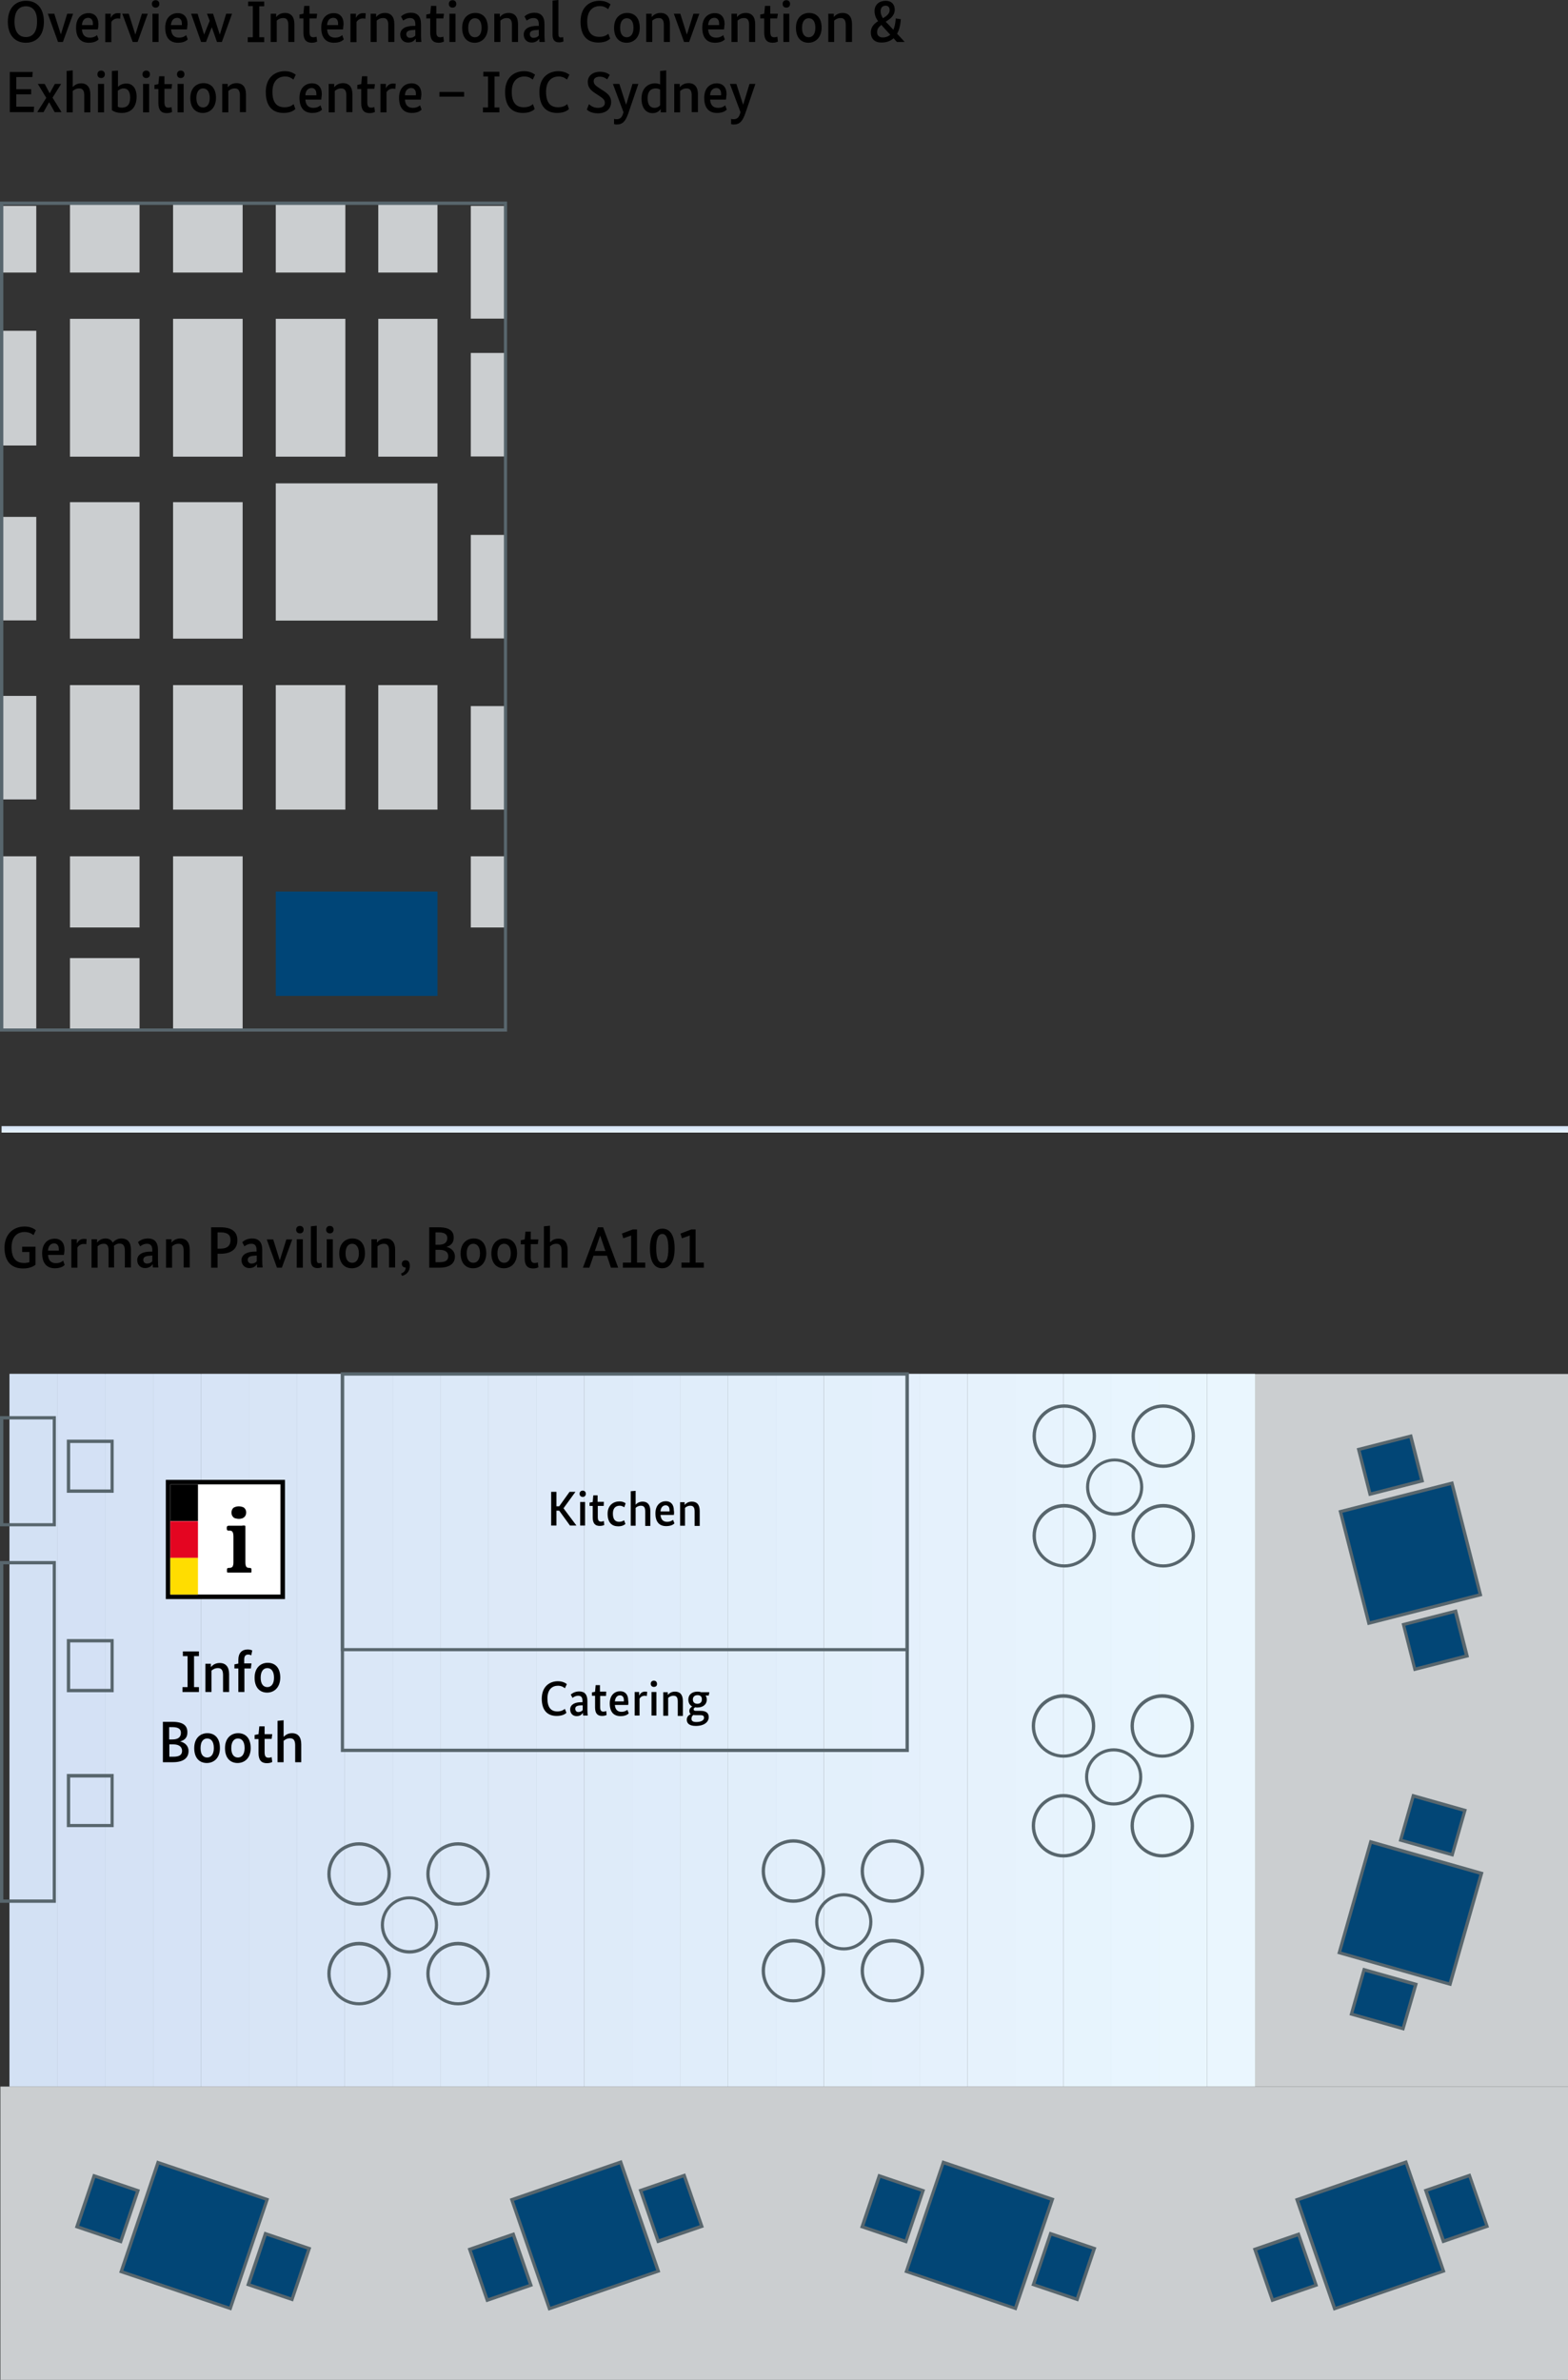 <?xml version="1.0" encoding="utf-8"?>
<!-- Generator: Adobe Illustrator 29.7.1, SVG Export Plug-In . SVG Version: 9.03 Build 0)  -->
<svg version="1.0" id="Ebene_1" xmlns="http://www.w3.org/2000/svg" xmlns:xlink="http://www.w3.org/1999/xlink" x="0px" y="0px"
	 viewBox="0 0 800 1213.7" style="enable-background:new 0 0 800 1213.7;" xml:space="preserve">
<rect x="0" y="0" width="800" height="1213.7" fill="#333333" stroke="none"/>
<style type="text/css">
	.st0{clip-path:url(#SVGID_00000180343350379309842480000009913149739058995851_);fill:#D3E1F4;}
	.st1{clip-path:url(#SVGID_00000180343350379309842480000009913149739058995851_);fill:#D4E1F5;}
	.st2{clip-path:url(#SVGID_00000180343350379309842480000009913149739058995851_);fill:#D5E2F5;}
	.st3{clip-path:url(#SVGID_00000180343350379309842480000009913149739058995851_);fill:#D6E3F6;}
	.st4{clip-path:url(#SVGID_00000180343350379309842480000009913149739058995851_);fill:#D7E4F6;}
	.st5{clip-path:url(#SVGID_00000180343350379309842480000009913149739058995851_);fill:#D8E5F6;}
	.st6{clip-path:url(#SVGID_00000180343350379309842480000009913149739058995851_);fill:#D9E6F7;}
	.st7{clip-path:url(#SVGID_00000180343350379309842480000009913149739058995851_);fill:#DAE7F7;}
	.st8{clip-path:url(#SVGID_00000180343350379309842480000009913149739058995851_);fill:#DBE8F8;}
	.st9{clip-path:url(#SVGID_00000180343350379309842480000009913149739058995851_);fill:#DCE9F8;}
	.st10{clip-path:url(#SVGID_00000180343350379309842480000009913149739058995851_);fill:#DDE9F8;}
	.st11{clip-path:url(#SVGID_00000180343350379309842480000009913149739058995851_);fill:#DEEAF9;}
	.st12{clip-path:url(#SVGID_00000180343350379309842480000009913149739058995851_);fill:#DEEBF9;}
	.st13{clip-path:url(#SVGID_00000180343350379309842480000009913149739058995851_);fill:#DFECFA;}
	.st14{clip-path:url(#SVGID_00000180343350379309842480000009913149739058995851_);fill:#E0EDFA;}
	.st15{clip-path:url(#SVGID_00000180343350379309842480000009913149739058995851_);fill:#E1EEFA;}
	.st16{clip-path:url(#SVGID_00000180343350379309842480000009913149739058995851_);fill:#E2EFFB;}
	.st17{clip-path:url(#SVGID_00000180343350379309842480000009913149739058995851_);fill:#E3F0FB;}
	.st18{clip-path:url(#SVGID_00000180343350379309842480000009913149739058995851_);fill:#E4F0FC;}
	.st19{clip-path:url(#SVGID_00000180343350379309842480000009913149739058995851_);fill:#E5F1FC;}
	.st20{clip-path:url(#SVGID_00000180343350379309842480000009913149739058995851_);fill:#E6F2FC;}
	.st21{clip-path:url(#SVGID_00000180343350379309842480000009913149739058995851_);fill:#E7F3FD;}
	.st22{clip-path:url(#SVGID_00000180343350379309842480000009913149739058995851_);fill:#E7F4FD;}
	.st23{clip-path:url(#SVGID_00000180343350379309842480000009913149739058995851_);fill:#E8F5FE;}
	.st24{clip-path:url(#SVGID_00000180343350379309842480000009913149739058995851_);fill:#E9F6FE;}
	.st25{clip-path:url(#SVGID_00000180343350379309842480000009913149739058995851_);fill:#EAF6FE;}
	.st26{clip-path:url(#SVGID_00000080905152206979968630000008091960727980318345_);fill:#D3E1F4;}
	.st27{clip-path:url(#SVGID_00000080905152206979968630000008091960727980318345_);fill:#D4E1F5;}
	.st28{clip-path:url(#SVGID_00000080905152206979968630000008091960727980318345_);fill:#D5E2F5;}
	.st29{clip-path:url(#SVGID_00000080905152206979968630000008091960727980318345_);fill:#D6E3F6;}
	.st30{clip-path:url(#SVGID_00000080905152206979968630000008091960727980318345_);fill:#D7E4F6;}
	.st31{clip-path:url(#SVGID_00000080905152206979968630000008091960727980318345_);fill:#D8E5F6;}
	.st32{clip-path:url(#SVGID_00000080905152206979968630000008091960727980318345_);fill:#D9E6F7;}
	.st33{clip-path:url(#SVGID_00000080905152206979968630000008091960727980318345_);fill:#DAE7F7;}
	.st34{clip-path:url(#SVGID_00000080905152206979968630000008091960727980318345_);fill:#DBE8F8;}
	.st35{clip-path:url(#SVGID_00000080905152206979968630000008091960727980318345_);fill:#DCE9F8;}
	.st36{clip-path:url(#SVGID_00000080905152206979968630000008091960727980318345_);fill:#DDE9F8;}
	.st37{clip-path:url(#SVGID_00000080905152206979968630000008091960727980318345_);fill:#DEEAF9;}
	.st38{clip-path:url(#SVGID_00000080905152206979968630000008091960727980318345_);fill:#DEEBF9;}
	.st39{clip-path:url(#SVGID_00000080905152206979968630000008091960727980318345_);fill:#DFECFA;}
	.st40{clip-path:url(#SVGID_00000080905152206979968630000008091960727980318345_);fill:#E0EDFA;}
	.st41{clip-path:url(#SVGID_00000080905152206979968630000008091960727980318345_);fill:#E1EEFA;}
	.st42{clip-path:url(#SVGID_00000080905152206979968630000008091960727980318345_);fill:#E2EFFB;}
	.st43{clip-path:url(#SVGID_00000080905152206979968630000008091960727980318345_);fill:#E3F0FB;}
	.st44{clip-path:url(#SVGID_00000080905152206979968630000008091960727980318345_);fill:#E4F0FC;}
	.st45{clip-path:url(#SVGID_00000080905152206979968630000008091960727980318345_);fill:#E5F1FC;}
	.st46{clip-path:url(#SVGID_00000080905152206979968630000008091960727980318345_);fill:#E6F2FC;}
	.st47{clip-path:url(#SVGID_00000080905152206979968630000008091960727980318345_);fill:#E7F3FD;}
	.st48{clip-path:url(#SVGID_00000080905152206979968630000008091960727980318345_);fill:#E7F4FD;}
	.st49{clip-path:url(#SVGID_00000080905152206979968630000008091960727980318345_);fill:#E8F5FE;}
	.st50{clip-path:url(#SVGID_00000080905152206979968630000008091960727980318345_);fill:#E9F6FE;}
	.st51{clip-path:url(#SVGID_00000080905152206979968630000008091960727980318345_);fill:#EAF6FE;}
	.st52{fill:#CBCED0;}
	.st53{fill:url(#SVGID_00000021813165948549906320000014906888057957842579_);}
	.st54{fill:#004577;}
	.st55{fill:#58666D;}
	.st56{fill:#024676;}
	.st57{fill:#FFFFFF;}
	.st58{fill:#E40521;}
	.st59{fill:#FFDD00;}
</style>
<g>
	<g>
		<g>
			<g>
				<defs>
					<rect id="SVGID_1_" x="4.9" y="700.7" width="635.4" height="363.4"/>
				</defs>
				<clipPath id="SVGID_00000106853807557974773120000000880256792621974197_">
					<use xlink:href="#SVGID_1_"  style="overflow:visible;"/>
				</clipPath>
				<path style="clip-path:url(#SVGID_00000106853807557974773120000000880256792621974197_);fill:#D3E1F4;" d="M4.9,700.7v363.4
					V700.7z"/>
				
					<rect x="4.9" y="700.7" style="clip-path:url(#SVGID_00000106853807557974773120000000880256792621974197_);fill:#D3E1F4;" width="24.4" height="363.4"/>
				
					<rect x="29.3" y="700.7" style="clip-path:url(#SVGID_00000106853807557974773120000000880256792621974197_);fill:#D4E1F5;" width="24.4" height="363.4"/>
				
					<rect x="53.8" y="700.7" style="clip-path:url(#SVGID_00000106853807557974773120000000880256792621974197_);fill:#D5E2F5;" width="24.4" height="363.4"/>
				
					<rect x="78.2" y="700.7" style="clip-path:url(#SVGID_00000106853807557974773120000000880256792621974197_);fill:#D6E3F6;" width="24.4" height="363.4"/>
				
					<rect x="102.7" y="700.7" style="clip-path:url(#SVGID_00000106853807557974773120000000880256792621974197_);fill:#D7E4F6;" width="24.4" height="363.4"/>
				
					<rect x="127.1" y="700.7" style="clip-path:url(#SVGID_00000106853807557974773120000000880256792621974197_);fill:#D8E5F6;" width="24.4" height="363.4"/>
				
					<rect x="151.5" y="700.7" style="clip-path:url(#SVGID_00000106853807557974773120000000880256792621974197_);fill:#D9E6F7;" width="24.4" height="363.4"/>
				
					<rect x="176" y="700.7" style="clip-path:url(#SVGID_00000106853807557974773120000000880256792621974197_);fill:#DAE7F7;" width="24.4" height="363.4"/>
				
					<rect x="200.4" y="700.7" style="clip-path:url(#SVGID_00000106853807557974773120000000880256792621974197_);fill:#DBE8F8;" width="24.4" height="363.4"/>
				
					<rect x="224.8" y="700.7" style="clip-path:url(#SVGID_00000106853807557974773120000000880256792621974197_);fill:#DCE9F8;" width="24.4" height="363.4"/>
				
					<rect x="249.3" y="700.7" style="clip-path:url(#SVGID_00000106853807557974773120000000880256792621974197_);fill:#DDE9F8;" width="24.4" height="363.4"/>
				
					<rect x="273.7" y="700.7" style="clip-path:url(#SVGID_00000106853807557974773120000000880256792621974197_);fill:#DEEAF9;" width="24.4" height="363.4"/>
				
					<rect x="298.2" y="700.7" style="clip-path:url(#SVGID_00000106853807557974773120000000880256792621974197_);fill:#DEEBF9;" width="24.4" height="363.4"/>
				
					<rect x="322.6" y="700.7" style="clip-path:url(#SVGID_00000106853807557974773120000000880256792621974197_);fill:#DFECFA;" width="24.4" height="363.4"/>
				
					<rect x="347" y="700.7" style="clip-path:url(#SVGID_00000106853807557974773120000000880256792621974197_);fill:#E0EDFA;" width="24.4" height="363.4"/>
				
					<rect x="371.5" y="700.7" style="clip-path:url(#SVGID_00000106853807557974773120000000880256792621974197_);fill:#E1EEFA;" width="24.4" height="363.4"/>
				
					<rect x="395.9" y="700.7" style="clip-path:url(#SVGID_00000106853807557974773120000000880256792621974197_);fill:#E2EFFB;" width="24.4" height="363.4"/>
				
					<rect x="420.4" y="700.7" style="clip-path:url(#SVGID_00000106853807557974773120000000880256792621974197_);fill:#E3F0FB;" width="24.4" height="363.4"/>
				
					<rect x="444.8" y="700.7" style="clip-path:url(#SVGID_00000106853807557974773120000000880256792621974197_);fill:#E4F0FC;" width="24.4" height="363.4"/>
				
					<rect x="469.2" y="700.7" style="clip-path:url(#SVGID_00000106853807557974773120000000880256792621974197_);fill:#E5F1FC;" width="24.4" height="363.4"/>
				
					<rect x="493.7" y="700.7" style="clip-path:url(#SVGID_00000106853807557974773120000000880256792621974197_);fill:#E6F2FC;" width="24.4" height="363.4"/>
				
					<rect x="518.1" y="700.7" style="clip-path:url(#SVGID_00000106853807557974773120000000880256792621974197_);fill:#E7F3FD;" width="24.4" height="363.4"/>
				
					<rect x="542.6" y="700.7" style="clip-path:url(#SVGID_00000106853807557974773120000000880256792621974197_);fill:#E7F4FD;" width="24.4" height="363.4"/>
				
					<rect x="567" y="700.7" style="clip-path:url(#SVGID_00000106853807557974773120000000880256792621974197_);fill:#E8F5FE;" width="24.4" height="363.4"/>
				
					<rect x="591.4" y="700.7" style="clip-path:url(#SVGID_00000106853807557974773120000000880256792621974197_);fill:#E9F6FE;" width="24.4" height="363.4"/>
				
					<rect x="615.9" y="700.7" style="clip-path:url(#SVGID_00000106853807557974773120000000880256792621974197_);fill:#EAF6FE;" width="24.4" height="363.4"/>
				<path style="clip-path:url(#SVGID_00000106853807557974773120000000880256792621974197_);fill:#EAF6FE;" d="M640.3,1064.1V700.7
					V1064.1z"/>
			</g>
		</g>
		<g>
			<g>
				<defs>
					<rect id="SVGID_00000132084065857298291020000015807213892672661912_" x="4.9" y="700.7" width="635.4" height="363.4"/>
				</defs>
				<clipPath id="SVGID_00000010271729275920247980000014877501038047611026_">
					<use xlink:href="#SVGID_00000132084065857298291020000015807213892672661912_"  style="overflow:visible;"/>
				</clipPath>
				<path style="clip-path:url(#SVGID_00000010271729275920247980000014877501038047611026_);fill:#D3E1F4;" d="M4.9,700.7v363.4
					V700.7z"/>
				
					<rect x="4.9" y="700.7" style="clip-path:url(#SVGID_00000010271729275920247980000014877501038047611026_);fill:#D3E1F4;" width="24.4" height="363.4"/>
				
					<rect x="29.3" y="700.7" style="clip-path:url(#SVGID_00000010271729275920247980000014877501038047611026_);fill:#D4E1F5;" width="24.4" height="363.4"/>
				
					<rect x="53.8" y="700.7" style="clip-path:url(#SVGID_00000010271729275920247980000014877501038047611026_);fill:#D5E2F5;" width="24.4" height="363.4"/>
				
					<rect x="78.2" y="700.7" style="clip-path:url(#SVGID_00000010271729275920247980000014877501038047611026_);fill:#D6E3F6;" width="24.4" height="363.4"/>
				
					<rect x="102.7" y="700.7" style="clip-path:url(#SVGID_00000010271729275920247980000014877501038047611026_);fill:#D7E4F6;" width="24.4" height="363.4"/>
				
					<rect x="127.1" y="700.7" style="clip-path:url(#SVGID_00000010271729275920247980000014877501038047611026_);fill:#D8E5F6;" width="24.4" height="363.4"/>
				
					<rect x="151.5" y="700.7" style="clip-path:url(#SVGID_00000010271729275920247980000014877501038047611026_);fill:#D9E6F7;" width="24.4" height="363.4"/>
				
					<rect x="176" y="700.7" style="clip-path:url(#SVGID_00000010271729275920247980000014877501038047611026_);fill:#DAE7F7;" width="24.4" height="363.4"/>
				
					<rect x="200.4" y="700.7" style="clip-path:url(#SVGID_00000010271729275920247980000014877501038047611026_);fill:#DBE8F8;" width="24.4" height="363.4"/>
				
					<rect x="224.8" y="700.7" style="clip-path:url(#SVGID_00000010271729275920247980000014877501038047611026_);fill:#DCE9F8;" width="24.4" height="363.4"/>
				
					<rect x="249.3" y="700.7" style="clip-path:url(#SVGID_00000010271729275920247980000014877501038047611026_);fill:#DDE9F8;" width="24.4" height="363.4"/>
				
					<rect x="273.7" y="700.7" style="clip-path:url(#SVGID_00000010271729275920247980000014877501038047611026_);fill:#DEEAF9;" width="24.4" height="363.4"/>
				
					<rect x="298.2" y="700.7" style="clip-path:url(#SVGID_00000010271729275920247980000014877501038047611026_);fill:#DEEBF9;" width="24.4" height="363.4"/>
				
					<rect x="322.6" y="700.7" style="clip-path:url(#SVGID_00000010271729275920247980000014877501038047611026_);fill:#DFECFA;" width="24.4" height="363.4"/>
				
					<rect x="347" y="700.7" style="clip-path:url(#SVGID_00000010271729275920247980000014877501038047611026_);fill:#E0EDFA;" width="24.4" height="363.4"/>
				
					<rect x="371.5" y="700.7" style="clip-path:url(#SVGID_00000010271729275920247980000014877501038047611026_);fill:#E1EEFA;" width="24.4" height="363.4"/>
				
					<rect x="395.9" y="700.7" style="clip-path:url(#SVGID_00000010271729275920247980000014877501038047611026_);fill:#E2EFFB;" width="24.4" height="363.4"/>
				
					<rect x="420.4" y="700.7" style="clip-path:url(#SVGID_00000010271729275920247980000014877501038047611026_);fill:#E3F0FB;" width="24.4" height="363.4"/>
				
					<rect x="444.8" y="700.7" style="clip-path:url(#SVGID_00000010271729275920247980000014877501038047611026_);fill:#E4F0FC;" width="24.4" height="363.4"/>
				
					<rect x="469.2" y="700.7" style="clip-path:url(#SVGID_00000010271729275920247980000014877501038047611026_);fill:#E5F1FC;" width="24.4" height="363.4"/>
				
					<rect x="493.7" y="700.7" style="clip-path:url(#SVGID_00000010271729275920247980000014877501038047611026_);fill:#E6F2FC;" width="24.4" height="363.4"/>
				
					<rect x="518.1" y="700.7" style="clip-path:url(#SVGID_00000010271729275920247980000014877501038047611026_);fill:#E7F3FD;" width="24.4" height="363.4"/>
				
					<rect x="542.6" y="700.7" style="clip-path:url(#SVGID_00000010271729275920247980000014877501038047611026_);fill:#E7F4FD;" width="24.4" height="363.4"/>
				
					<rect x="567" y="700.7" style="clip-path:url(#SVGID_00000010271729275920247980000014877501038047611026_);fill:#E8F5FE;" width="24.4" height="363.4"/>
				
					<rect x="591.4" y="700.7" style="clip-path:url(#SVGID_00000010271729275920247980000014877501038047611026_);fill:#E9F6FE;" width="24.4" height="363.4"/>
				
					<rect x="615.9" y="700.7" style="clip-path:url(#SVGID_00000010271729275920247980000014877501038047611026_);fill:#EAF6FE;" width="24.4" height="363.4"/>
				<path style="clip-path:url(#SVGID_00000010271729275920247980000014877501038047611026_);fill:#EAF6FE;" d="M640.3,1064.1V700.7
					V1064.1z"/>
			</g>
		</g>
	</g>
</g>
<g>
	<rect x="0.2" y="1064.1" class="st52" width="799.8" height="149.6"/>
</g>
<g>
	<rect x="640.3" y="700.7" class="st52" width="159.7" height="363.4"/>
</g>
<g>
	
		<linearGradient id="SVGID_00000159461332274701254380000002550346794759741850_" gradientUnits="userSpaceOnUse" x1="227.036" y1="910.02" x2="230.357" y2="910.02" gradientTransform="matrix(2.220446e-16 1 -1 2.220446e-16 1310.435 347.274)">
		<stop  offset="0" style="stop-color:#D3E1F4"/>
		<stop  offset="1" style="stop-color:#EAF6FE"/>
	</linearGradient>
	
		<rect x="0.8" y="574.3" style="fill:url(#SVGID_00000159461332274701254380000002550346794759741850_);" width="799.2" height="3.3"/>
</g>
<g>
	<rect x="140.7" y="454.7" class="st54" width="82.5" height="53.2"/>
</g>
<g>
	<rect x="88.3" y="436.7" class="st52" width="35.5" height="88.2"/>
</g>
<g>
	<rect x="35.7" y="436.7" class="st52" width="35.5" height="36.3"/>
</g>
<g>
	<rect x="35.7" y="349.4" class="st52" width="35.5" height="63.5"/>
</g>
<g>
	<rect x="88.3" y="349.4" class="st52" width="35.5" height="63.5"/>
</g>
<g>
	<rect x="140.7" y="349.4" class="st52" width="35.5" height="63.5"/>
</g>
<g>
	<rect x="140.7" y="246.5" class="st52" width="82.5" height="70"/>
</g>
<g>
	<rect x="193" y="349.4" class="st52" width="30.2" height="63.5"/>
</g>
<g>
	<rect x="0.8" y="436.7" class="st52" width="17.7" height="88.2"/>
</g>
<g>
	<rect x="0.8" y="354.9" class="st52" width="17.7" height="52.8"/>
</g>
<g>
	<rect x="35.7" y="162.6" class="st52" width="35.5" height="70.3"/>
</g>
<g>
	<rect x="88.3" y="162.6" class="st52" width="35.5" height="70.3"/>
</g>
<g>
	<rect x="140.7" y="162.6" class="st52" width="35.5" height="70.3"/>
</g>
<g>
	<rect x="193" y="162.6" class="st52" width="30.2" height="70.3"/>
</g>
<g>
	<rect x="0.8" y="168.7" class="st52" width="17.7" height="58.5"/>
</g>
<g>
	<rect x="35.7" y="256.1" class="st52" width="35.5" height="69.6"/>
</g>
<g>
	<rect x="88.3" y="256.1" class="st52" width="35.5" height="69.6"/>
</g>
<g>
	<rect x="0.8" y="263.6" class="st52" width="17.7" height="52.8"/>
</g>
<g>
	<rect x="240.2" y="360.1" class="st52" width="17.7" height="52.8"/>
</g>
<g>
	<rect x="240.2" y="272.8" class="st52" width="17.7" height="52.8"/>
</g>
<g>
	<rect x="240.2" y="180" class="st52" width="17.7" height="52.8"/>
</g>
<g>
	<rect x="35.7" y="103.6" class="st52" width="35.5" height="35.4"/>
</g>
<g>
	<rect x="88.3" y="103.6" class="st52" width="35.5" height="35.4"/>
</g>
<g>
	<rect x="140.7" y="103.6" class="st52" width="35.5" height="35.4"/>
</g>
<g>
	<rect x="193" y="103.6" class="st52" width="30.2" height="35.4"/>
</g>
<g>
	<rect x="0.8" y="105" class="st52" width="17.7" height="34"/>
</g>
<g>
	<rect x="240.2" y="105" class="st52" width="17.7" height="57.5"/>
</g>
<g>
	<rect x="240.2" y="436.7" class="st52" width="17.7" height="36.3"/>
</g>
<g>
	<rect x="35.7" y="488.6" class="st52" width="35.5" height="36.3"/>
</g>
<g>
	<path class="st55" d="M258.7,526.1H0V102.8h258.7V526.1z M1.7,524.5h255.4v-420H1.7V524.5z"/>
</g>
<g>
	
		<rect x="69.7" y="1110.7" transform="matrix(0.947 0.32 -0.32 0.947 370.096 28.274)" class="st56" width="58.7" height="58.7"/>
	<path class="st55" d="M118,1178.3l-0.8-0.3L60.8,1159l19.3-57.2l0.8,0.3l56.4,19.1L118,1178.3z M62.9,1158l54.1,18.3l18.3-54.1
		l-54.1-18.3L62.9,1158z"/>
</g>
<g>
	
		<rect x="43.1" y="1112.7" transform="matrix(0.947 0.32 -0.32 0.947 363.415 41.693)" class="st56" width="23.5" height="27.4"/>
	<path class="st55" d="M62.1,1144.2l-23.9-8.1l9.3-27.5l23.9,8.1L62.1,1144.2z M40.4,1135.1l20.7,7l8.2-24.4l-20.7-7L40.4,1135.1z"
		/>
</g>
<g>
	
		<rect x="130.5" y="1142.3" transform="matrix(0.947 0.32 -0.32 0.947 377.458 15.282)" class="st56" width="23.5" height="27.4"/>
	<path class="st55" d="M149.5,1173.7l-23.9-8.1l9.3-27.5l23.9,8.1L149.5,1173.7z M127.8,1164.6l20.7,7l8.2-24.4l-20.7-7
		L127.8,1164.6z"/>
</g>
<g>
	
		<rect x="470.2" y="1110.7" transform="matrix(0.947 0.32 -0.32 0.947 391.167 -99.934)" class="st56" width="58.7" height="58.7"/>
	<path class="st55" d="M518.6,1178.3l-0.8-0.3l-56.4-19.1l0.3-0.8l19.1-56.4l0.8,0.3l56.4,19.1l-0.3,0.8L518.6,1178.3z M463.4,1158
		l54.1,18.3l18.3-54.1l-54.1-18.3L463.4,1158z"/>
</g>
<g>
	
		<rect x="443.7" y="1112.7" transform="matrix(0.947 0.32 -0.32 0.947 384.486 -86.515)" class="st56" width="23.5" height="27.4"/>
	<path class="st55" d="M462.7,1144.2l-23.9-8.1l0.3-0.8l9-26.7l23.9,8.1l-0.3,0.8L462.7,1144.2z M441,1135.1l20.7,7l8.2-24.4
		l-20.7-7L441,1135.1z"/>
</g>
<g>
	
		<rect x="531.1" y="1142.3" transform="matrix(0.947 0.32 -0.32 0.947 398.529 -112.926)" class="st56" width="23.5" height="27.4"/>
	<path class="st55" d="M550.1,1173.7l-23.9-8.1l0.3-0.8l9-26.7l23.9,8.1l-0.3,0.8L550.1,1173.7z M528.3,1164.6l20.7,7l8.2-24.4
		l-20.7-7L528.3,1164.6z"/>
</g>
<g>
	
		<rect x="269.1" y="1110.7" transform="matrix(0.946 -0.326 0.326 0.946 -354.953 159.335)" class="st56" width="58.7" height="58.7"/>
	<path class="st55" d="M279.8,1178.4l-19.7-57.1l57.1-19.7l19.7,57.1L279.8,1178.4z M262.2,1122.4l18.6,54l54-18.6l-18.6-54
		L262.2,1122.4z"/>
</g>
<g>
	
		<rect x="243.5" y="1142.6" transform="matrix(0.946 -0.326 0.326 0.946 -362.59 146.127)" class="st56" width="23.5" height="27.4"/>
	<path class="st55" d="M248.1,1174.1l-9.5-27.5l23.8-8.2l9.5,27.5L248.1,1174.1z M240.7,1147.7l8.4,24.3l20.7-7.1l-8.4-24.3
		L240.7,1147.7z"/>
</g>
<g>
	
		<rect x="330.7" y="1112.5" transform="matrix(0.946 -0.326 0.326 0.946 -348.06 172.882)" class="st56" width="23.5" height="27.4"/>
	<path class="st55" d="M335.3,1144.1l-9.5-27.5l23.8-8.2l9.5,27.5L335.3,1144.1z M327.9,1117.6l8.4,24.3l20.7-7.1l-8.4-24.3
		L327.9,1117.6z"/>
</g>
<g>
	
		<rect x="669.8" y="1110.7" transform="matrix(0.946 -0.326 0.326 0.946 -333.118 289.791)" class="st56" width="58.7" height="58.7"/>
	<path class="st55" d="M680.4,1178.4l-19.7-57.1l57.1-19.7l19.7,57.1L680.4,1178.4z M662.9,1122.4l18.6,54l54-18.6l-18.6-54
		L662.9,1122.4z"/>
</g>
<g>
	
		<rect x="644.1" y="1142.6" transform="matrix(0.946 -0.326 0.326 0.946 -340.756 276.583)" class="st56" width="23.5" height="27.4"/>
	<path class="st55" d="M648.7,1174.1l-9.5-27.5l23.8-8.2l9.5,27.5L648.7,1174.1z M641.4,1147.7l8.4,24.3l20.7-7.1l-8.4-24.3
		L641.4,1147.7z"/>
</g>
<g>
	
		<rect x="731.3" y="1112.5" transform="matrix(0.946 -0.326 0.326 0.946 -326.226 303.338)" class="st56" width="23.5" height="27.4"/>
	<path class="st55" d="M735.9,1144.1l-9.5-27.5l23.8-8.2l9.5,27.5L735.9,1144.1z M728.6,1117.6l8.4,24.3l20.7-7.1l-8.4-24.3
		L728.6,1117.6z"/>
</g>
<g>
	
		<rect x="690.2" y="946.3" transform="matrix(-0.273 0.962 -0.962 -0.273 1854.57 549.664)" class="st56" width="58.7" height="58.7"/>
	<path class="st55" d="M740.4,1012.9l-58.1-16.5l16.5-58.1l58.1,16.5L740.4,1012.9z M684.3,995.3l54.9,15.6l15.6-54.9l-54.9-15.6
		L684.3,995.3z"/>
</g>
<g>
	
		<rect x="719.2" y="917.2" transform="matrix(-0.273 0.962 -0.962 -0.273 1826.029 481.675)" class="st56" width="23.5" height="27.4"/>
	<path class="st55" d="M741.5,946.9l-27.9-7.9l6.9-24.2l27.9,7.9L741.5,946.9z M715.6,937.9l24.8,7l6-21l-24.8-7L715.6,937.9z"/>
</g>
<g>
	
		<rect x="694.1" y="1005.9" transform="matrix(-0.273 0.962 -0.962 -0.273 1879.336 618.822)" class="st56" width="23.5" height="27.4"/>
	<path class="st55" d="M716.4,1035.6l-27.9-7.9l6.9-24.2l28,7.9L716.4,1035.6z M690.5,1026.6l24.8,7l6-21l-24.8-7L690.5,1026.6z"/>
</g>
<g>
	
		<rect x="690.2" y="762.7" transform="matrix(-0.247 -0.969 0.969 -0.247 130.241 1685.315)" class="st56" width="58.7" height="58.7"/>
	<path class="st55" d="M697.8,828.8l-14.9-58.5l58.5-14.9l14.9,58.5L697.8,828.8z M684.9,771.5l14.1,55.3l55.3-14.1l-14.1-55.3
		L684.9,771.5z"/>
</g>
<g>
	
		<rect x="720.5" y="822.8" transform="matrix(-0.247 -0.969 0.969 -0.247 102.927 1753.009)" class="st56" width="23.5" height="27.4"/>
	<path class="st55" d="M721.3,852.3l-6.2-24.4l28.2-7.2l6.2,24.4L721.3,852.3z M717,829.1l5.4,21.2l24.9-6.4l-5.4-21.2L717,829.1z"
		/>
</g>
<g>
	
		<rect x="697.6" y="733.5" transform="matrix(-0.247 -0.969 0.969 -0.247 161.024 1619.432)" class="st56" width="23.5" height="27.4"/>
	<path class="st55" d="M698.4,763l-6.2-24.4l28.2-7.2l6.2,24.4L698.4,763z M694.2,739.8l5.4,21.2l24.9-6.4l-5.4-21.2L694.2,739.8z"
		/>
</g>
<g>
	<path class="st55" d="M208.9,996.3c-8.1,0-14.6-6.6-14.6-14.6c0-8.1,6.6-14.6,14.6-14.6c8.1,0,14.6,6.6,14.6,14.6
		C223.5,989.7,217,996.3,208.9,996.3z M208.9,968.6c-7.2,0-13,5.8-13,13s5.8,13,13,13c7.2,0,13-5.8,13-13S216,968.6,208.9,968.6z"/>
</g>
<g>
	<path class="st55" d="M183.2,971.9c-8.9,0-16.2-7.3-16.2-16.2c0-8.9,7.3-16.2,16.2-16.2s16.2,7.3,16.2,16.2
		C199.4,964.6,192.1,971.9,183.2,971.9z M183.2,941.2c-8,0-14.5,6.5-14.5,14.5c0,8,6.5,14.5,14.5,14.5c8,0,14.5-6.5,14.5-14.5
		C197.7,947.7,191.2,941.2,183.2,941.2z"/>
</g>
<g>
	<path class="st55" d="M233.7,971.9c-8.9,0-16.2-7.3-16.2-16.2c0-8.9,7.3-16.2,16.2-16.2s16.2,7.3,16.2,16.2
		C249.8,964.6,242.6,971.9,233.7,971.9z M233.7,941.2c-8,0-14.5,6.5-14.5,14.5c0,8,6.5,14.5,14.5,14.5c8,0,14.5-6.5,14.5-14.5
		C248.2,947.7,241.7,941.2,233.7,941.2z"/>
</g>
<g>
	<path class="st55" d="M183.2,1022.7c-8.9,0-16.2-7.3-16.2-16.2c0-8.9,7.3-16.2,16.2-16.2s16.2,7.3,16.2,16.2
		C199.4,1015.5,192.1,1022.7,183.2,1022.7z M183.2,992.1c-8,0-14.5,6.5-14.5,14.5c0,8,6.5,14.5,14.5,14.5c8,0,14.5-6.5,14.5-14.5
		C197.7,998.6,191.2,992.1,183.2,992.1z"/>
</g>
<g>
	<path class="st55" d="M233.7,1022.7c-8.9,0-16.2-7.3-16.2-16.2c0-8.9,7.3-16.2,16.2-16.2s16.2,7.3,16.2,16.2
		C249.8,1015.5,242.6,1022.7,233.7,1022.7z M233.7,992.1c-8,0-14.5,6.5-14.5,14.5c0,8,6.5,14.5,14.5,14.5c8,0,14.5-6.5,14.5-14.5
		C248.2,998.6,241.7,992.1,233.7,992.1z"/>
</g>
<g>
	<path class="st55" d="M430.5,994.7c-8.1,0-14.6-6.6-14.6-14.6c0-8.1,6.6-14.6,14.6-14.6c8.1,0,14.6,6.6,14.6,14.6
		C445.1,988.2,438.6,994.7,430.5,994.7z M430.5,967.1c-7.2,0-13,5.8-13,13s5.8,13,13,13c7.2,0,13-5.8,13-13S437.6,967.1,430.5,967.1
		z"/>
</g>
<g>
	<path class="st55" d="M404.8,970.4c-8.9,0-16.2-7.3-16.2-16.2s7.3-16.2,16.2-16.2c8.9,0,16.2,7.2,16.2,16.2
		S413.7,970.4,404.8,970.4z M404.8,939.7c-8,0-14.5,6.5-14.5,14.5c0,8,6.5,14.5,14.5,14.5c8,0,14.5-6.5,14.5-14.5
		C419.3,946.2,412.8,939.7,404.8,939.7z"/>
</g>
<g>
	<path class="st55" d="M455.3,970.4c-8.9,0-16.2-7.3-16.2-16.2s7.2-16.2,16.2-16.2c8.9,0,16.2,7.2,16.2,16.2
		S464.2,970.4,455.3,970.4z M455.3,939.7c-8,0-14.5,6.5-14.5,14.5c0,8,6.5,14.5,14.5,14.5c8,0,14.5-6.5,14.5-14.5
		C469.8,946.2,463.3,939.7,455.3,939.7z"/>
</g>
<g>
	<path class="st55" d="M404.8,1021.2c-8.9,0-16.2-7.3-16.2-16.2s7.3-16.2,16.2-16.2c8.9,0,16.2,7.2,16.2,16.2
		S413.7,1021.2,404.8,1021.2z M404.8,990.6c-8,0-14.5,6.5-14.5,14.5c0,8,6.5,14.5,14.5,14.5c8,0,14.5-6.5,14.5-14.5
		C419.3,997.1,412.8,990.6,404.8,990.6z"/>
</g>
<g>
	<path class="st55" d="M455.3,1021.2c-8.9,0-16.2-7.3-16.2-16.2s7.2-16.2,16.2-16.2c8.9,0,16.2,7.2,16.2,16.2
		S464.2,1021.2,455.3,1021.2z M455.3,990.6c-8,0-14.5,6.5-14.5,14.5c0,8,6.5,14.5,14.5,14.5c8,0,14.5-6.5,14.5-14.5
		C469.8,997.1,463.3,990.6,455.3,990.6z"/>
</g>
<g>
	<path class="st55" d="M568.2,920.8c-8.1,0-14.6-6.6-14.6-14.6c0-8.1,6.6-14.6,14.6-14.6c8.1,0,14.6,6.6,14.6,14.6
		C582.9,914.2,576.3,920.8,568.2,920.8z M568.2,893.2c-7.2,0-13,5.8-13,13s5.8,13,13,13s13-5.8,13-13S575.4,893.2,568.2,893.2z"/>
</g>
<g>
	<path class="st55" d="M542.6,896.4c-8.9,0-16.2-7.3-16.2-16.2s7.3-16.2,16.2-16.2c8.9,0,16.2,7.2,16.2,16.2
		S551.5,896.4,542.6,896.4z M542.6,865.8c-8,0-14.5,6.5-14.5,14.5c0,8,6.5,14.5,14.5,14.5c8,0,14.5-6.5,14.5-14.5
		C557.1,872.3,550.6,865.8,542.6,865.8z"/>
</g>
<g>
	<path class="st55" d="M593,896.4c-8.9,0-16.2-7.3-16.2-16.2s7.3-16.2,16.2-16.2c8.9,0,16.2,7.2,16.2,16.2S601.9,896.4,593,896.4z
		 M593,865.8c-8,0-14.5,6.5-14.5,14.5c0,8,6.5,14.5,14.5,14.5c8,0,14.5-6.5,14.5-14.5C607.5,872.3,601,865.8,593,865.8z"/>
</g>
<g>
	<path class="st55" d="M542.6,947.3c-8.9,0-16.2-7.3-16.2-16.2s7.3-16.2,16.2-16.2c8.9,0,16.2,7.3,16.2,16.2
		S551.5,947.3,542.6,947.3z M542.6,916.6c-8,0-14.5,6.5-14.5,14.5s6.5,14.5,14.5,14.5c8,0,14.5-6.5,14.5-14.5
		S550.6,916.6,542.6,916.6z"/>
</g>
<g>
	<path class="st55" d="M593,947.3c-8.9,0-16.2-7.3-16.2-16.2S584.1,915,593,915c8.9,0,16.2,7.3,16.2,16.2S601.9,947.3,593,947.3z
		 M593,916.6c-8,0-14.5,6.5-14.5,14.5s6.5,14.5,14.5,14.5c8,0,14.5-6.5,14.5-14.5S601,916.6,593,916.6z"/>
</g>
<g>
	<path class="st55" d="M568.7,773c-8.1,0-14.6-6.6-14.6-14.6c0-8.1,6.6-14.6,14.6-14.6c8.1,0,14.6,6.6,14.6,14.6
		C583.3,766.4,576.8,773,568.7,773z M568.7,745.3c-7.2,0-13,5.8-13,13s5.8,13,13,13s13-5.8,13-13S575.8,745.3,568.7,745.3z"/>
</g>
<g>
	<path class="st55" d="M543,748.6c-8.9,0-16.2-7.2-16.2-16.2s7.2-16.2,16.2-16.2c8.9,0,16.2,7.3,16.2,16.2S551.9,748.6,543,748.6z
		 M543,717.9c-8,0-14.5,6.5-14.5,14.5c0,8,6.5,14.5,14.5,14.5c8,0,14.5-6.5,14.5-14.5C557.5,724.4,551,717.9,543,717.9z"/>
</g>
<g>
	<path class="st55" d="M593.5,748.6c-8.9,0-16.2-7.2-16.2-16.2s7.3-16.2,16.2-16.2c8.9,0,16.2,7.3,16.2,16.2
		S602.4,748.6,593.5,748.6z M593.5,717.9c-8,0-14.5,6.5-14.5,14.5c0,8,6.5,14.5,14.5,14.5c8,0,14.5-6.5,14.5-14.5
		C608,724.4,601.5,717.9,593.5,717.9z"/>
</g>
<g>
	<path class="st55" d="M543,799.4c-8.9,0-16.2-7.3-16.2-16.2s7.2-16.2,16.2-16.2c8.9,0,16.2,7.2,16.2,16.2S551.9,799.4,543,799.4z
		 M543,768.8c-8,0-14.5,6.5-14.5,14.5c0,8,6.5,14.5,14.5,14.5c8,0,14.5-6.5,14.5-14.5C557.5,775.3,551,768.8,543,768.8z"/>
</g>
<g>
	<path class="st55" d="M593.5,799.4c-8.9,0-16.2-7.3-16.2-16.2s7.3-16.2,16.2-16.2c8.9,0,16.2,7.2,16.2,16.2
		S602.4,799.4,593.5,799.4z M593.5,768.8c-8,0-14.5,6.5-14.5,14.5c0,8,6.5,14.5,14.5,14.5c8,0,14.5-6.5,14.5-14.5
		C608,775.3,601.5,768.8,593.5,768.8z"/>
</g>
<g>
	<path class="st55" d="M28.5,970.4H0V796.1h28.5V970.4z M1.7,968.7h25.2V797.8H1.7V968.7z"/>
</g>
<g>
	<path class="st55" d="M28.5,778.4H0v-56.2h28.5V778.4z M1.7,776.8h25.2v-52.9H1.7V776.8z"/>
</g>
<g>
	<path class="st55" d="M58,863H34.1v-27.1H58V863z M35.8,861.3h20.6v-23.7H35.8V861.3z"/>
</g>
<g>
	<path class="st55" d="M58,761.3H34.1v-27.1H58V761.3z M35.8,759.6h20.6v-23.7H35.8V759.6z"/>
</g>
<g>
	<path class="st55" d="M58,931.8H34.1v-27.1H58V931.8z M35.8,930.2h20.6v-23.7H35.8V930.2z"/>
</g>
<g>
	<path d="M12.5,625.5c3.5,0,5.3,1.5,5.8,1.9l-1.2,2.5c-0.5-0.4-2-1.6-4.5-1.6c-3.6,0-6.7,2.2-6.7,7.8c0,5.6,2.3,8,6.4,8
		c1,0,2-0.2,2.7-0.4v-5.2h-3.7v-2.7h6.8v9.2c-0.6,0.5-2.5,1.9-6.3,1.9c-5.4,0-9.5-2.9-9.5-10.7C2.4,628.7,7.5,625.5,12.5,625.5z"/>
	<path d="M32.6,640h-8.1c0.2,2.9,1.6,4.2,4.1,4.2c2,0,3.2-0.9,3.6-1.3l0.8,2.2c-0.4,0.4-1.7,1.7-5,1.7c-3.9,0-6.5-2.3-6.5-7.7
		c0-5.1,3-7.4,6.4-7.4c3.1,0,5,2,5,5.6C32.9,638.4,32.7,639.3,32.6,640z M24.5,637.8H30c0-0.3,0-0.6,0-0.8c0-1.8-0.9-2.9-2.4-2.9
		C25.9,634.1,24.6,635.4,24.5,637.8z"/>
	<path d="M44,634.6c-0.1-0.1-0.5-0.2-1.2-0.2c-1.8,0-2.8,1-3.3,1.8v10.3h-3.1V632h2.8v2.1h0.1c0.6-1.2,1.6-2.3,3.6-2.3
		c0.6,0,1,0.1,1.3,0.1L44,634.6z"/>
	<path d="M55.4,646.5v-8.6c0-2.5-0.7-3.6-2.4-3.6c-1.6,0-2.6,0.7-3.2,1.3v10.9h-3.1V632h2.8v1.6h0.1c0.6-0.7,1.9-2,4.2-2
		c1.7,0,3,0.7,3.7,2.1c0.7-0.8,2.2-2.1,4.4-2.1c3.2,0,4.9,1.9,4.9,5.7v9.1h-3.1v-8.6c0-2.5-0.9-3.6-2.7-3.6c-1.4,0-2.4,0.7-2.9,1.2
		c0.1,0.6,0.1,1.2,0.1,1.9v9.1H55.4z"/>
	<path d="M76.8,638.3h0.9v-0.8c0-2.2-0.9-3.2-2.7-3.2c-1.7,0-2.9,0.9-3.5,1.3l-1.1-2.1c0.7-0.7,2.4-1.9,5.1-1.9
		c3.3,0,5.1,1.9,5.1,5.8v5.6c0,1.4,0.1,2.8,0.2,3.4H78c0-0.4-0.1-1-0.1-1.6h-0.1c-0.5,0.8-1.6,1.9-3.8,1.9c-2.4,0-4-1.7-4-4.2
		C70.1,639.6,73,638.3,76.8,638.3z M74.9,644.4c1.6,0,2.4-0.7,2.8-1.2v-2.9l-1.1,0.1c-2.4,0.1-3.5,0.7-3.5,2.1
		C73.1,643.6,73.9,644.4,74.9,644.4z"/>
	<path d="M93.7,646.5v-8.6c0-2.5-0.8-3.6-2.6-3.6c-1.6,0-2.6,0.7-3.3,1.3v10.9h-3.1V632h2.8v1.6h0.1c0.6-0.7,1.9-2,4.4-2
		c3.1,0,4.8,2,4.8,5.7v9.1H93.7z"/>
	<path d="M112.5,639.4H111v7.1h-3.3v-20.6h4.8c5.9,0,8.6,2.4,8.6,6.5C121.2,636.7,118.3,639.4,112.5,639.4z M112.6,628.5H111v8.3
		h1.4c3.6,0,5.2-1.6,5.2-4.3C117.7,629.9,116.2,628.5,112.6,628.5z"/>
	<path d="M130,638.3h0.9v-0.8c0-2.2-0.9-3.2-2.7-3.2c-1.7,0-2.9,0.9-3.5,1.3l-1.1-2.1c0.7-0.7,2.4-1.9,5.1-1.9
		c3.3,0,5.1,1.9,5.1,5.8v5.6c0,1.4,0.1,2.8,0.2,3.4h-2.8c0-0.4-0.1-1-0.1-1.6h-0.1c-0.5,0.8-1.6,1.9-3.8,1.9c-2.4,0-4-1.7-4-4.2
		C123.4,639.6,126.3,638.3,130,638.3z M128.2,644.4c1.6,0,2.4-0.7,2.8-1.2v-2.9l-1.1,0.1c-2.4,0.1-3.5,0.7-3.5,2.1
		C126.4,643.6,127.2,644.4,128.2,644.4z"/>
	<path d="M143.8,646.5h-2.5l-5.2-14.4h3.3l3.3,10.5h0.1l3.3-10.5h3L143.8,646.5z"/>
	<path d="M153,629c-1.1,0-1.9-0.7-1.9-1.9c0-1.2,0.8-1.9,1.9-1.9c1.1,0,1.9,0.7,1.9,1.9C154.9,628.3,154.1,629,153,629z
		 M154.5,646.5h-3.1V632h3.1V646.5z"/>
	<path d="M161.6,642.4c0,1.4,0.4,1.8,1.3,1.8c0.5,0,0.9-0.1,1.1-0.2l0.2,2.2c-0.2,0.1-1,0.5-2.2,0.5c-2.1,0-3.4-1-3.4-4v-17.3l3-0.3
		V642.4z"/>
	<path d="M168.3,629c-1.1,0-1.9-0.7-1.9-1.9c0-1.2,0.8-1.9,1.9-1.9c1.1,0,1.9,0.7,1.9,1.9C170.2,628.3,169.4,629,168.3,629z
		 M169.8,646.5h-3.1V632h3.1V646.5z"/>
	<path d="M179.5,646.8c-3.6,0-6.4-2.4-6.4-7.6c0-5.2,3.2-7.6,6.7-7.6c3.6,0,6.4,2.3,6.4,7.6C186.2,644.4,183,646.8,179.5,646.8z
		 M179.7,634.3c-1.9,0-3.4,1.5-3.4,4.9c0,3.4,1.5,4.8,3.4,4.8c1.9,0,3.4-1.5,3.4-4.8C183.1,635.8,181.6,634.3,179.7,634.3z"/>
	<path d="M198.5,646.5v-8.6c0-2.5-0.8-3.6-2.6-3.6c-1.6,0-2.6,0.7-3.3,1.3v10.9h-3.1V632h2.8v1.6h0.1c0.6-0.7,1.9-2,4.4-2
		c3.1,0,4.8,2,4.8,5.7v9.1H198.5z"/>
	<path d="M206.9,642.7c1.4,0,2.2,0.9,2.2,2.9c0,3.1-2.1,4.6-4,5.1l-0.5-1.2c1.3-0.5,2.3-1.3,2.4-3.1h-0.1c-1.1,0-1.9-0.7-1.9-1.9
		S205.9,642.7,206.9,642.7z"/>
	<path d="M227.8,635.9L227.8,635.9c2.2,0.5,4.3,2.1,4.3,4.9c0,3.3-2.3,5.7-8,5.7h-5.1v-20.6h4.8c5.8,0,7.7,2.1,7.7,5.3
		C231.5,634.1,229.7,635.3,227.8,635.9z M223.8,628.5h-1.6v6.3h1.6c3.1,0,4.4-1.3,4.4-3.4C228.2,629.6,227,628.5,223.8,628.5z
		 M224.2,637.4h-2v6.3h1.9c3.4,0,4.6-1,4.6-3.1C228.7,638.5,227.1,637.4,224.2,637.4z"/>
	<path d="M241.4,646.8c-3.6,0-6.4-2.4-6.4-7.6c0-5.2,3.2-7.6,6.7-7.6c3.6,0,6.4,2.3,6.4,7.6C248,644.4,244.8,646.8,241.4,646.8z
		 M241.5,634.3c-1.9,0-3.4,1.5-3.4,4.9c0,3.4,1.5,4.8,3.4,4.8c1.9,0,3.4-1.5,3.4-4.8C244.9,635.8,243.4,634.3,241.5,634.3z"/>
	<path d="M257.1,646.8c-3.6,0-6.4-2.4-6.4-7.6c0-5.2,3.2-7.6,6.7-7.6c3.6,0,6.4,2.3,6.4,7.6C263.7,644.4,260.5,646.8,257.1,646.8z
		 M257.2,634.3c-1.9,0-3.4,1.5-3.4,4.9c0,3.4,1.5,4.8,3.4,4.8c1.9,0,3.4-1.5,3.4-4.8C260.6,635.8,259.1,634.3,257.2,634.3z"/>
	<path d="M274.4,634.5h-3.6v6.7c0,2.2,0.6,2.9,2,2.9c0.8,0,1.4-0.2,1.6-0.3l0.3,2.5c-0.3,0.1-1.1,0.6-2.7,0.6
		c-2.9,0-4.3-1.6-4.3-5.2v-7.1h-2v-2.1l2-0.4l0.4-4h2.7v4h3.9L274.4,634.5z"/>
	<path d="M286.5,646.5v-8.6c0-2.5-0.8-3.6-2.6-3.6c-1.6,0-2.6,0.7-3.3,1.3v10.9h-3.1v-21.1l3.1-0.3v8.4h0.1c0.7-0.7,1.9-1.8,4.2-1.8
		c3.1,0,4.7,2,4.7,5.7v9.1H286.5z"/>
	<path d="M311.7,646.5l-2-6.1h-6.9l-2.1,6.1h-3.3l7.7-20.6h2.6l7.7,20.6H311.7z M306.2,630.1L306.2,630.1l-2.7,7.9h5.4L306.2,630.1z
		"/>
	<path d="M325,643.9h4.2v2.6h-11.4v-2.6h4.2v-13.8l-4,1.4l-0.7-2.4l5.5-2.1h2.2V643.9z"/>
	<path d="M337.8,646.8c-3.7,0-6.2-3-6.2-10.1c0-7.1,2.7-10.1,6.4-10.1c3.7,0,6.2,3.1,6.2,10.1C344.2,643.8,341.5,646.8,337.8,646.8z
		 M337.9,629.3c-1.9,0-3.1,2-3.1,7.4c0,5.5,1.3,7.3,3.1,7.3c1.9,0,3.1-1.8,3.1-7.3C341,631.3,339.8,629.3,337.9,629.3z"/>
	<path d="M354.9,643.9h4.2v2.6h-11.4v-2.6h4.2v-13.8l-4,1.4l-0.7-2.4l5.5-2.1h2.2V643.9z"/>
</g>
<g>
	<path d="M95.8,844.6h-2.5v-2.4h8.2v2.4h-2.5v15.8h2.5v2.5h-8.4v-2.5h2.6V844.6z"/>
	<path d="M113.8,862.9v-8.6c0-2.5-0.8-3.6-2.6-3.6c-1.6,0-2.6,0.7-3.3,1.3v10.9h-3.1v-14.4h2.8v1.6h0.1c0.6-0.7,1.9-2,4.4-2
		c3.1,0,4.8,2,4.8,5.7v9.1H113.8z"/>
	<path d="M128,850.9h-3.3v12h-3.1v-12h-2v-2.1l2-0.4v-1.9c0-3.5,1.8-5.3,4.8-5.3c1.3,0,2,0.4,2.3,0.5l-0.5,2.5
		c-0.2-0.1-0.8-0.4-1.5-0.4c-1.4,0-2.1,0.7-2.1,2.6v1.9h3.7L128,850.9z"/>
	<path d="M136.3,863.2c-3.6,0-6.4-2.4-6.4-7.6c0-5.2,3.2-7.6,6.7-7.6c3.6,0,6.4,2.3,6.4,7.6C142.9,860.8,139.7,863.2,136.3,863.2z
		 M136.4,850.7c-1.9,0-3.4,1.5-3.4,4.9c0,3.4,1.5,4.8,3.4,4.8c1.9,0,3.4-1.5,3.4-4.8C139.8,852.2,138.3,850.7,136.4,850.7z"/>
	<path d="M91.9,888.1L91.9,888.1c2.2,0.5,4.3,2.1,4.3,4.9c0,3.3-2.3,5.7-8,5.7h-5.1v-20.6h4.8c5.8,0,7.7,2.1,7.7,5.3
		C95.7,886.4,93.8,887.6,91.9,888.1z M87.9,880.8h-1.6v6.3h1.6c3.1,0,4.4-1.3,4.4-3.4C92.3,881.9,91.2,880.8,87.9,880.8z
		 M88.4,889.6h-2v6.3h1.9c3.4,0,4.6-1,4.6-3.1C92.8,890.8,91.3,889.6,88.4,889.6z"/>
	<path d="M105.5,899.1c-3.6,0-6.4-2.4-6.4-7.6c0-5.2,3.2-7.6,6.7-7.6c3.6,0,6.4,2.3,6.4,7.6C112.2,896.7,109,899.1,105.5,899.1z
		 M105.7,886.6c-1.9,0-3.4,1.5-3.4,4.9c0,3.4,1.5,4.8,3.4,4.8c1.9,0,3.4-1.5,3.4-4.8C109.1,888,107.6,886.6,105.7,886.6z"/>
	<path d="M121.2,899.1c-3.6,0-6.4-2.4-6.4-7.6c0-5.2,3.2-7.6,6.7-7.6c3.6,0,6.4,2.3,6.4,7.6C127.9,896.7,124.7,899.1,121.2,899.1z
		 M121.4,886.6c-1.9,0-3.4,1.5-3.4,4.9c0,3.4,1.5,4.8,3.4,4.8c1.9,0,3.4-1.5,3.4-4.8C124.8,888,123.3,886.6,121.4,886.6z"/>
	<path d="M138.6,886.8H135v6.7c0,2.2,0.6,2.9,2,2.9c0.8,0,1.4-0.2,1.6-0.3l0.3,2.5c-0.3,0.1-1.1,0.6-2.7,0.6c-2.9,0-4.3-1.6-4.3-5.2
		v-7.1h-2v-2.1l2-0.4l0.4-4h2.7v4h3.9L138.6,886.8z"/>
	<path d="M150.6,898.7v-8.6c0-2.5-0.8-3.6-2.6-3.6c-1.6,0-2.6,0.7-3.3,1.3v10.9h-3.1v-21.1l3.1-0.3v8.4h0.1c0.7-0.7,1.9-1.8,4.2-1.8
		c3.1,0,4.7,2,4.7,5.7v9.1H150.6z"/>
</g>
<g>
	<path d="M13.2,21.8C7.8,21.8,4,18.1,4,11.1S7.9,0.4,13.3,0.4c5.4,0,9.1,3.7,9.1,10.7S18.6,21.8,13.2,21.8z M13.2,3.2
		c-3.6,0-5.8,2.6-5.8,7.9c0,5.1,2.2,7.8,5.8,7.8c3.6,0,5.7-2.7,5.7-7.8C19,5.8,16.8,3.2,13.2,3.2z"/>
	<path d="M32.1,21.4h-2.5L24.4,7h3.3L31,17.4h0.1L34.3,7h3L32.1,21.4z"/>
	<path d="M49.9,15h-8.1c0.2,2.9,1.6,4.2,4.1,4.2c2,0,3.2-0.9,3.6-1.3l0.8,2.2c-0.4,0.4-1.7,1.7-5,1.7c-3.9,0-6.5-2.3-6.5-7.7
		c0-5.1,3-7.4,6.4-7.4c3.1,0,5,2,5,5.6C50.2,13.4,50.1,14.2,49.9,15z M41.8,12.8h5.6c0-0.3,0-0.6,0-0.8c0-1.8-0.9-2.9-2.4-2.9
		C43.2,9.1,42,10.3,41.8,12.8z"/>
	<path d="M61.3,9.6c-0.1-0.1-0.5-0.2-1.2-0.2c-1.8,0-2.8,1-3.3,1.8v10.3h-3.1V7h2.8V9h0.1c0.6-1.2,1.6-2.3,3.6-2.3
		c0.6,0,1,0.1,1.3,0.1L61.3,9.6z"/>
	<path d="M70.2,21.4h-2.5L62.4,7h3.3l3.3,10.5h0.1L72.4,7h3L70.2,21.4z"/>
	<path d="M79.4,3.9c-1.1,0-1.9-0.7-1.9-1.9c0-1.2,0.8-1.9,1.9-1.9c1.1,0,1.9,0.7,1.9,1.9C81.3,3.2,80.5,3.9,79.4,3.9z M80.9,21.4
		h-3.1V7h3.1V21.4z"/>
	<path d="M95.4,15h-8.1c0.2,2.9,1.6,4.2,4.1,4.2c2,0,3.2-0.9,3.6-1.3l0.8,2.2c-0.4,0.4-1.7,1.7-5,1.7c-3.9,0-6.5-2.3-6.5-7.7
		c0-5.1,3-7.4,6.4-7.4c3.1,0,5,2,5,5.6C95.6,13.4,95.5,14.2,95.4,15z M87.2,12.8h5.6c0-0.3,0-0.6,0-0.8c0-1.8-0.9-2.9-2.4-2.9
		C88.7,9.1,87.4,10.3,87.2,12.8z"/>
	<path d="M113.2,21.4h-2.5l-2.6-7.4H108l-2.9,7.4h-2.5L97.5,7h3.3l3.3,10.5h0.1l2.8-6.9L105.6,7h3.1l3.4,10.5h0.1L115.4,7h3
		L113.2,21.4z"/>
	<path d="M129.1,3.1h-2.5V0.8h8.2v2.4h-2.5V19h2.5v2.5h-8.4V19h2.6V3.1z"/>
	<path d="M147.1,21.4v-8.6c0-2.5-0.8-3.6-2.6-3.6c-1.6,0-2.6,0.7-3.3,1.3v10.9h-3.1V7h2.8v1.6h0.1c0.6-0.7,1.9-2,4.4-2
		c3.1,0,4.8,2,4.8,5.7v9.1H147.1z"/>
	<path d="M161.5,9.4h-3.6v6.7c0,2.2,0.6,2.9,2,2.9c0.8,0,1.4-0.2,1.6-0.3l0.3,2.5c-0.3,0.1-1.1,0.6-2.7,0.6c-2.9,0-4.3-1.6-4.3-5.2
		V9.4h-2V7.4l2-0.4l0.4-4h2.7v4h3.9L161.5,9.4z"/>
	<path d="M175,15h-8.1c0.2,2.9,1.6,4.2,4.1,4.2c2,0,3.2-0.9,3.6-1.3l0.8,2.2c-0.4,0.4-1.7,1.7-5,1.7c-3.9,0-6.5-2.3-6.5-7.7
		c0-5.1,3-7.4,6.4-7.4c3.1,0,5,2,5,5.6C175.2,13.4,175.1,14.2,175,15z M166.9,12.8h5.6c0-0.3,0-0.6,0-0.8c0-1.8-0.9-2.9-2.4-2.9
		C168.3,9.1,167,10.3,166.9,12.8z"/>
	<path d="M186.4,9.6c-0.1-0.1-0.5-0.2-1.2-0.2c-1.8,0-2.8,1-3.3,1.8v10.3h-3.1V7h2.8V9h0.1c0.6-1.2,1.6-2.3,3.6-2.3
		c0.6,0,1,0.1,1.3,0.1L186.4,9.6z"/>
	<path d="M198.1,21.4v-8.6c0-2.5-0.8-3.6-2.6-3.6c-1.6,0-2.6,0.7-3.3,1.3v10.9h-3.1V7h2.8v1.6h0.1c0.6-0.7,1.9-2,4.4-2
		c3.1,0,4.8,2,4.8,5.7v9.1H198.1z"/>
	<path d="M211,13.2h0.9v-0.8c0-2.2-0.9-3.2-2.7-3.2c-1.7,0-2.9,0.9-3.5,1.3l-1.1-2.1c0.7-0.7,2.4-1.9,5.1-1.9c3.3,0,5.1,1.9,5.1,5.8
		V18c0,1.4,0.1,2.8,0.2,3.4h-2.8c0-0.4-0.1-1-0.1-1.6h-0.1c-0.5,0.8-1.6,1.9-3.8,1.9c-2.4,0-4-1.7-4-4.2
		C204.3,14.5,207.2,13.2,211,13.2z M209.1,19.3c1.6,0,2.4-0.7,2.8-1.2v-2.9l-1.1,0.1c-2.4,0.1-3.5,0.7-3.5,2.1
		C207.3,18.5,208.1,19.3,209.1,19.3z"/>
	<path d="M226.2,9.4h-3.6v6.7c0,2.2,0.6,2.9,2,2.9c0.8,0,1.4-0.2,1.6-0.3l0.3,2.5c-0.3,0.1-1.1,0.6-2.7,0.6c-2.9,0-4.3-1.6-4.3-5.2
		V9.4h-2V7.4l2-0.4l0.4-4h2.7v4h3.9L226.2,9.4z"/>
	<path d="M230.9,3.9c-1.1,0-1.9-0.7-1.9-1.9c0-1.2,0.8-1.9,1.9-1.9c1.1,0,1.9,0.7,1.9,1.9C232.8,3.2,232,3.9,230.9,3.9z M232.4,21.4
		h-3.1V7h3.1V21.4z"/>
	<path d="M242.2,21.8c-3.6,0-6.4-2.4-6.4-7.6c0-5.2,3.2-7.6,6.7-7.6c3.6,0,6.4,2.3,6.4,7.6C248.8,19.3,245.6,21.8,242.2,21.8z
		 M242.3,9.3c-1.9,0-3.4,1.5-3.4,4.9c0,3.4,1.5,4.8,3.4,4.8c1.9,0,3.4-1.5,3.4-4.8C245.7,10.7,244.2,9.3,242.3,9.3z"/>
	<path d="M261.2,21.4v-8.6c0-2.5-0.8-3.6-2.6-3.6c-1.6,0-2.6,0.7-3.3,1.3v10.9h-3.1V7h2.8v1.6h0.1c0.6-0.7,1.9-2,4.4-2
		c3.1,0,4.8,2,4.8,5.7v9.1H261.2z"/>
	<path d="M274,13.2h0.9v-0.8c0-2.2-0.9-3.2-2.7-3.2c-1.7,0-2.9,0.9-3.5,1.3l-1.1-2.1c0.7-0.7,2.4-1.9,5.1-1.9c3.3,0,5.1,1.9,5.1,5.8
		V18c0,1.4,0.1,2.8,0.2,3.4h-2.8c0-0.4-0.1-1-0.1-1.6h-0.1c-0.5,0.8-1.6,1.9-3.8,1.9c-2.4,0-4-1.7-4-4.2
		C267.3,14.5,270.2,13.2,274,13.2z M272.1,19.3c1.6,0,2.4-0.7,2.8-1.2v-2.9l-1.1,0.1c-2.4,0.1-3.5,0.7-3.5,2.1
		C270.3,18.5,271.1,19.3,272.1,19.3z"/>
	<path d="M284.9,17.3c0,1.4,0.4,1.8,1.3,1.8c0.5,0,0.9-0.1,1.1-0.2l0.2,2.2c-0.2,0.1-1,0.5-2.2,0.5c-2.1,0-3.4-1-3.4-4V0.3l3-0.3
		V17.3z"/>
	<path d="M305.9,0.4c3.4,0,5.1,1.5,5.6,1.8l-1.2,2.5c-0.5-0.4-1.9-1.6-4.2-1.6c-3.5,0-6.5,2.2-6.5,7.8c0,5.7,2.3,7.9,6.2,7.9
		c2.6,0,3.9-1,4.6-1.6l0.9,2.5c-0.6,0.6-2.3,2-6,2c-5.4,0-9.1-3.1-9.1-10.7S301,0.4,305.9,0.4z"/>
	<path d="M319.7,21.8c-3.6,0-6.4-2.4-6.4-7.6c0-5.2,3.2-7.6,6.7-7.6c3.6,0,6.4,2.3,6.4,7.6C326.4,19.3,323.2,21.8,319.7,21.8z
		 M319.8,9.3c-1.9,0-3.4,1.5-3.4,4.9c0,3.4,1.5,4.8,3.4,4.8c1.9,0,3.4-1.5,3.4-4.8C323.2,10.7,321.7,9.3,319.8,9.3z"/>
	<path d="M338.7,21.4v-8.6c0-2.5-0.8-3.6-2.6-3.6c-1.6,0-2.6,0.7-3.3,1.3v10.9h-3.1V7h2.8v1.6h0.1c0.6-0.7,1.9-2,4.4-2
		c3.1,0,4.8,2,4.8,5.7v9.1H338.7z"/>
	<path d="M351.6,21.4H349L343.8,7h3.3l3.3,10.5h0.1L353.8,7h3L351.6,21.4z"/>
	<path d="M369.4,15h-8.1c0.2,2.9,1.6,4.2,4.1,4.2c2,0,3.2-0.9,3.6-1.3l0.8,2.2c-0.4,0.4-1.7,1.7-5,1.7c-3.9,0-6.5-2.3-6.5-7.7
		c0-5.1,3-7.4,6.4-7.4c3.1,0,5,2,5,5.6C369.6,13.4,369.5,14.2,369.4,15z M361.3,12.8h5.6c0-0.3,0-0.6,0-0.8c0-1.8-0.9-2.9-2.4-2.9
		C362.7,9.1,361.4,10.3,361.3,12.8z"/>
	<path d="M382.2,21.4v-8.6c0-2.5-0.8-3.6-2.6-3.6c-1.6,0-2.6,0.7-3.3,1.3v10.9h-3.1V7h2.8v1.6h0.1c0.6-0.7,1.9-2,4.4-2
		c3.1,0,4.8,2,4.8,5.7v9.1H382.2z"/>
	<path d="M396.5,9.4H393v6.7c0,2.2,0.6,2.9,2,2.9c0.8,0,1.4-0.2,1.6-0.3l0.3,2.5c-0.3,0.1-1.1,0.6-2.7,0.6c-2.9,0-4.3-1.6-4.3-5.2
		V9.4h-2V7.4l2-0.4l0.4-4h2.7v4h3.9L396.5,9.4z"/>
	<path d="M401.2,3.9c-1.1,0-1.9-0.7-1.9-1.9c0-1.2,0.8-1.9,1.9-1.9c1.1,0,1.9,0.7,1.9,1.9C403.1,3.2,402.3,3.9,401.2,3.9z
		 M402.7,21.4h-3V7h3V21.4z"/>
	<path d="M412.5,21.8c-3.6,0-6.4-2.4-6.4-7.6c0-5.2,3.2-7.6,6.7-7.6c3.6,0,6.4,2.3,6.4,7.6C419.1,19.3,415.9,21.8,412.5,21.8z
		 M412.6,9.3c-1.9,0-3.4,1.5-3.4,4.9c0,3.4,1.5,4.8,3.4,4.8c1.9,0,3.4-1.5,3.4-4.8C416,10.7,414.5,9.3,412.6,9.3z"/>
	<path d="M431.5,21.4v-8.6c0-2.5-0.8-3.6-2.6-3.6c-1.6,0-2.6,0.7-3.3,1.3v10.9h-3V7h2.8v1.6h0.1c0.6-0.7,1.9-2,4.4-2
		c3.1,0,4.8,2,4.8,5.7v9.1H431.5z"/>
	<path d="M457.7,17.2l3.8,4.1v0.1h-3.9l-1.7-1.9c-1.5,1.4-3.6,2.2-6.2,2.2c-3.3,0-5.4-1.8-5.4-5.2c0-2.8,1.7-4.4,3.7-5.7
		c-1.1-1.5-1.8-3.1-1.8-5.2c0-3.3,2.5-5.2,5.7-5.2c3,0,4.6,1.9,4.6,4.5c0,3.1-2.3,4.7-4.6,6.2c0.3,0.4,0.7,0.7,1.1,1.1l2.8,3
		c0.7-1.6,1.1-3.6,1.2-5.8l2.6,0.4C459.4,12.7,458.8,15.3,457.7,17.2z M450.3,19.1c1.6,0,2.9-0.5,3.9-1.4l-3.2-3.5
		c-0.5-0.5-0.9-1-1.3-1.5c-1.3,1-2.2,2-2.2,3.6C447.4,18,448.6,19.1,450.3,19.1z M450.5,9.3c1.8-1.1,3.4-2.3,3.4-4.1
		c0-1.4-0.7-2.3-2.1-2.3c-1.4,0-2.5,0.9-2.5,2.8C449.3,7.1,449.8,8.3,450.5,9.3z"/>
	<path d="M16.5,39.3H8.3v6.2h7.6v2.6H8.3v6.3h9.1l-0.2,2.8H5V36.7h11.7L16.5,39.3z"/>
	<path d="M26.8,49.8l4.6,7.4h-3.5l-2.8-5h-0.1l-2.8,5H19l4.6-7.3l-4.3-7.1h3.5l2.5,4.7h0.1l2.6-4.7h3.2L26.8,49.8z"/>
	<path d="M43,57.3v-8.6c0-2.5-0.8-3.6-2.6-3.6c-1.6,0-2.6,0.7-3.3,1.3v10.9H34V36.2l3.1-0.3v8.4h0.1c0.7-0.7,1.9-1.8,4.2-1.8
		c3,0,4.7,2,4.7,5.7v9.1H43z"/>
	<path d="M51.6,39.8c-1.1,0-1.9-0.7-1.9-1.9c0-1.2,0.8-1.9,1.9-1.9c1.1,0,1.9,0.7,1.9,1.9C53.5,39.1,52.7,39.8,51.6,39.8z
		 M53.1,57.3H50V42.8h3.1V57.3z"/>
	<path d="M62.1,57.6c-2.7,0-4.1-0.8-5-1.4v-20l3.1-0.2v8.2h0.1c0.7-0.7,2-1.6,4.2-1.6c3.1,0,5.2,2.4,5.2,6.8
		C69.6,55.3,66.3,57.6,62.1,57.6z M63.1,45.1c-1.4,0-2.4,0.7-3,1.2v8.1c0.4,0.2,0.9,0.5,1.9,0.5c2.7,0,4.4-1.3,4.4-5.2
		C66.4,46.6,65.1,45.1,63.1,45.1z"/>
	<path d="M74.6,39.8c-1.1,0-1.9-0.7-1.9-1.9c0-1.2,0.8-1.9,1.9-1.9c1.1,0,1.9,0.7,1.9,1.9C76.5,39.1,75.7,39.8,74.6,39.8z
		 M76.1,57.3H73V42.8h3.1V57.3z"/>
	<path d="M87.5,45.3h-3.6V52c0,2.2,0.6,2.9,2,2.9c0.8,0,1.4-0.2,1.6-0.3l0.3,2.5c-0.3,0.1-1.1,0.6-2.7,0.6c-2.9,0-4.3-1.6-4.3-5.2
		v-7.1h-2v-2.1l2-0.4l0.4-4h2.7v4h3.9L87.5,45.3z"/>
	<path d="M92.2,39.8c-1.1,0-1.9-0.7-1.9-1.9c0-1.2,0.8-1.9,1.9-1.9c1.1,0,1.9,0.7,1.9,1.9C94.1,39.1,93.3,39.8,92.2,39.8z
		 M93.7,57.3h-3.1V42.8h3.1V57.3z"/>
	<path d="M103.5,57.6c-3.6,0-6.4-2.4-6.4-7.6c0-5.2,3.2-7.6,6.7-7.6c3.6,0,6.4,2.3,6.4,7.6C110.1,55.2,106.9,57.6,103.5,57.6z
		 M103.6,45.1c-1.9,0-3.4,1.5-3.4,4.9c0,3.4,1.5,4.8,3.4,4.8c1.9,0,3.4-1.5,3.4-4.8C107,46.6,105.5,45.1,103.6,45.1z"/>
	<path d="M122.4,57.3v-8.6c0-2.5-0.8-3.6-2.6-3.6c-1.6,0-2.6,0.7-3.3,1.3v10.9h-3.1V42.8h2.8v1.6h0.1c0.6-0.7,1.9-2,4.4-2
		c3.1,0,4.8,2,4.8,5.7v9.1H122.4z"/>
	<path d="M145.3,36.3c3.4,0,5.1,1.5,5.6,1.8l-1.2,2.5c-0.5-0.4-1.9-1.6-4.2-1.6c-3.5,0-6.5,2.2-6.5,7.8c0,5.7,2.3,7.9,6.2,7.9
		c2.6,0,3.9-1,4.6-1.6l0.9,2.5c-0.6,0.6-2.3,2-6,2c-5.4,0-9.1-3.1-9.1-10.7S140.5,36.3,145.3,36.3z"/>
	<path d="M163.9,50.8h-8.1c0.2,2.9,1.6,4.2,4.1,4.2c2,0,3.2-0.9,3.6-1.3l0.8,2.2c-0.4,0.4-1.7,1.7-5,1.7c-3.9,0-6.5-2.3-6.5-7.7
		c0-5.1,3-7.4,6.4-7.4c3.1,0,5,2,5,5.6C164.1,49.2,164,50.1,163.9,50.8z M155.8,48.6h5.6c0-0.3,0-0.6,0-0.8c0-1.8-0.9-2.9-2.4-2.9
		C157.2,44.9,155.9,46.2,155.8,48.6z"/>
	<path d="M176.7,57.3v-8.6c0-2.5-0.8-3.6-2.6-3.6c-1.6,0-2.6,0.7-3.3,1.3v10.9h-3.1V42.8h2.8v1.6h0.1c0.6-0.7,1.9-2,4.4-2
		c3.1,0,4.8,2,4.8,5.7v9.1H176.7z"/>
	<path d="M191,45.3h-3.6V52c0,2.2,0.6,2.9,2,2.9c0.8,0,1.4-0.2,1.6-0.3l0.3,2.5c-0.3,0.1-1.1,0.6-2.7,0.6c-2.9,0-4.3-1.6-4.3-5.2
		v-7.1h-2v-2.1l2-0.4l0.4-4h2.7v4h3.9L191,45.3z"/>
	<path d="M201.7,45.4c-0.1-0.1-0.5-0.2-1.2-0.2c-1.8,0-2.8,1-3.3,1.8v10.3h-3.1V42.8h2.8v2.1h0.1c0.6-1.2,1.6-2.3,3.6-2.3
		c0.6,0,1,0.1,1.3,0.1L201.7,45.4z"/>
	<path d="M214.7,50.8h-8.1c0.2,2.9,1.6,4.2,4.1,4.2c2,0,3.2-0.9,3.6-1.3l0.8,2.2c-0.4,0.4-1.7,1.7-5,1.7c-3.9,0-6.5-2.3-6.5-7.7
		c0-5.1,3-7.4,6.4-7.4c3.1,0,5,2,5,5.6C214.9,49.2,214.8,50.1,214.7,50.8z M206.6,48.6h5.6c0-0.3,0-0.6,0-0.8c0-1.8-0.9-2.9-2.4-2.9
		C208,44.9,206.7,46.2,206.6,48.6z"/>
	<path d="M236.8,49.3h-12.6v-2.4h12.6V49.3z"/>
	<path d="M249.1,39h-2.5v-2.4h8.2V39h-2.5v15.8h2.5v2.5h-8.4v-2.5h2.6V39z"/>
	<path d="M267.4,36.3c3.4,0,5.1,1.5,5.6,1.8l-1.2,2.5c-0.5-0.4-1.9-1.6-4.2-1.6c-3.5,0-6.5,2.2-6.5,7.8c0,5.7,2.3,7.9,6.2,7.9
		c2.6,0,3.9-1,4.6-1.6l0.9,2.5c-0.6,0.6-2.3,2-6,2c-5.4,0-9.1-3.1-9.1-10.7S262.5,36.3,267.4,36.3z"/>
	<path d="M284.9,36.3c3.4,0,5.1,1.5,5.6,1.8l-1.2,2.5c-0.5-0.4-1.9-1.6-4.2-1.6c-3.5,0-6.5,2.2-6.5,7.8c0,5.7,2.3,7.9,6.2,7.9
		c2.6,0,3.9-1,4.6-1.6l0.9,2.5c-0.6,0.6-2.3,2-6,2c-5.4,0-9.1-3.1-9.1-10.7S280,36.3,284.9,36.3z"/>
	<path d="M309.8,40.5c-0.4-0.3-1.7-1.4-3.7-1.4c-2.2,0-3.2,1-3.2,2.2c0,1.5,0.7,2.2,2.8,3.6l2,1.3c2.6,1.6,4.1,3.2,4.1,5.8
		c0,3.2-2.2,5.8-6.8,5.8c-3.2,0-5-1.3-5.6-1.9l1.1-2.8c0.6,0.6,2.2,1.9,4.5,1.9c2.5,0,3.6-1.1,3.6-2.5c0-1.5-0.8-2.2-2.7-3.5l-2-1.3
		c-2.8-1.8-4-3.3-4-6c0-2.9,2.4-5.1,6.2-5.1c2.9,0,4.4,1.1,5,1.6L309.8,40.5z"/>
	<path d="M320.6,57.7c-1.4,4-2.8,5.8-6,5.8c-0.8,0-1.3-0.2-1.3-0.3v-2.6c0.1,0.1,0.6,0.2,1.2,0.2c1.9,0,2.8-0.9,3.4-2.9l0.2-0.7
		l-5.4-14.4h3.3l3.4,10.5h0.1l3.2-10.5h3L320.6,57.7z"/>
	<path d="M334.2,42.5c1.2,0,2.1,0.3,2.6,0.6v-6.9l3.1-0.3v21.4h-2.8v-1.6H337c-0.4,0.5-1.4,2-4.1,2c-3.2,0-5.6-2.5-5.6-7.4
		C327.3,44.9,330.7,42.5,334.2,42.5z M333.9,55c1.6,0,2.5-0.8,2.9-1.3v-8c-0.5-0.3-1.2-0.6-2.3-0.6c-2.4,0-4.1,1.5-4.1,5
		C330.4,53.6,331.9,55,333.9,55z"/>
	<path d="M352.9,57.3v-8.6c0-2.5-0.8-3.6-2.6-3.6c-1.6,0-2.6,0.7-3.3,1.3v10.9H344V42.8h2.8v1.6h0.1c0.6-0.7,1.9-2,4.4-2
		c3.1,0,4.8,2,4.8,5.7v9.1H352.9z"/>
	<path d="M370.4,50.8h-8.1c0.2,2.9,1.6,4.2,4.1,4.2c2,0,3.2-0.9,3.6-1.3l0.8,2.2c-0.4,0.4-1.7,1.7-5,1.7c-3.9,0-6.5-2.3-6.5-7.7
		c0-5.1,3-7.4,6.4-7.4c3.1,0,5,2,5,5.6C370.6,49.2,370.5,50.1,370.4,50.8z M362.3,48.6h5.6c0-0.3,0-0.6,0-0.8c0-1.8-0.9-2.9-2.4-2.9
		C363.7,44.9,362.4,46.2,362.3,48.6z"/>
	<path d="M380.3,57.7c-1.4,4-2.8,5.8-6,5.8c-0.8,0-1.3-0.2-1.3-0.3v-2.6c0.1,0.1,0.6,0.2,1.2,0.2c1.9,0,2.8-0.9,3.4-2.9l0.2-0.7
		l-5.4-14.4h3.3l3.4,10.5h0.1l3.2-10.5h3L380.3,57.7z"/>
</g>
<g>
	<path d="M284.6,857.4c2.8,0,4.3,1.2,4.6,1.5l-1,2.1c-0.4-0.4-1.6-1.3-3.5-1.3c-2.9,0-5.4,1.8-5.4,6.5c0,4.7,1.9,6.6,5.1,6.6
		c2.1,0,3.3-0.9,3.8-1.3l0.8,2c-0.5,0.5-1.9,1.6-5,1.6c-4.5,0-7.6-2.6-7.6-8.9C276.5,859.9,280.6,857.4,284.6,857.4z"/>
	<path d="M296.5,868.1h0.7v-0.7c0-1.8-0.7-2.6-2.2-2.6c-1.4,0-2.4,0.7-2.9,1.1l-0.9-1.7c0.6-0.5,2-1.6,4.3-1.6
		c2.7,0,4.2,1.5,4.2,4.9v4.6c0,1.2,0.1,2.3,0.2,2.8h-2.4c0-0.4-0.1-0.8-0.1-1.3h-0.1c-0.4,0.7-1.3,1.6-3.1,1.6c-2,0-3.3-1.4-3.3-3.5
		C291,869.2,293.4,868.1,296.5,868.1z M295,873.1c1.3,0,2-0.6,2.3-1v-2.4l-0.9,0c-2,0.1-2.9,0.6-2.9,1.7
		C293.5,872.5,294.2,873.1,295,873.1z"/>
	<path d="M309.2,864.9h-3v5.6c0,1.8,0.5,2.4,1.7,2.4c0.6,0,1.1-0.2,1.4-0.3l0.2,2c-0.2,0.1-0.9,0.5-2.3,0.5c-2.4,0-3.6-1.3-3.6-4.4
		v-5.9h-1.6v-1.7l1.6-0.3l0.3-3.4h2.2v3.3h3.2L309.2,864.9z"/>
	<path d="M320.5,869.5h-6.8c0.2,2.4,1.4,3.5,3.4,3.5c1.7,0,2.7-0.8,3-1l0.7,1.8c-0.3,0.3-1.4,1.4-4.2,1.4c-3.3,0-5.5-1.9-5.5-6.5
		c0-4.2,2.5-6.2,5.3-6.2c2.5,0,4.1,1.6,4.1,4.7C320.7,868.2,320.6,868.9,320.5,869.5z M313.7,867.7h4.6c0-0.3,0-0.5,0-0.7
		c0-1.5-0.7-2.4-2-2.4C314.9,864.6,313.9,865.7,313.7,867.7z"/>
	<path d="M330,865c-0.1-0.1-0.4-0.2-1-0.2c-1.5,0-2.3,0.8-2.7,1.5v8.6h-2.5v-12h2.3v1.7h0.1c0.5-1,1.3-1.9,3-1.9
		c0.5,0,0.8,0.1,1,0.1L330,865z"/>
	<path d="M333.6,860.3c-0.9,0-1.6-0.6-1.6-1.6c0-1,0.7-1.6,1.6-1.6c0.9,0,1.6,0.6,1.6,1.6C335.3,859.7,334.6,860.3,333.6,860.3z
		 M334.9,874.9h-2.5v-12h2.5V874.9z"/>
	<path d="M345.8,874.9v-7.1c0-2.1-0.6-3-2.2-3c-1.3,0-2.2,0.6-2.7,1.1v9.1h-2.5v-12h2.3v1.3h0.1c0.5-0.6,1.6-1.6,3.6-1.6
		c2.6,0,4,1.6,4,4.8v7.6H345.8z"/>
	<path d="M355,880.2c-3,0-4.6-1.1-4.6-3.2c0-1.7,1.3-2.5,2-2.8v0c-0.5-0.4-0.7-1-0.7-1.7c0-1.3,1.1-2,1.5-2.2v0
		c-1.2-0.6-2-1.8-2-3.5c0-2.8,2.1-4.1,4.7-4.1c0.6,0,1.3,0.1,1.8,0.3h4.2l-0.3,1.7H360c0.4,0.6,0.6,1.3,0.6,2c0,2.7-2.1,4.1-4.8,4.1
		c-0.4,0-0.7,0-1.1-0.1c-0.4,0.2-0.8,0.5-0.8,1c0,0.5,0.3,0.8,1.1,0.8h2.5c2.6,0,4.1,1,4.1,3.2C361.6,878.1,359.4,880.2,355,880.2z
		 M355.3,878.2c2.6,0,3.9-1,3.9-2.1c0-1-0.5-1.4-1.8-1.4h-2.6c-0.4,0-0.7,0-1-0.1c-0.5,0.3-1,0.9-1,1.8
		C352.7,877.7,353.6,878.2,355.3,878.2z M355.9,864.5c-1.2,0-2.4,0.6-2.4,2.2c0,1.6,1.1,2.2,2.3,2.2c1.2,0,2.3-0.6,2.3-2.2
		C358.2,865.1,357.1,864.5,355.9,864.5z"/>
</g>
<g>
	<path d="M287.5,769.2l6.6,8.8h-3.3l-5.5-7.6h-1.4v7.6h-2.7v-17.2h2.7v7.4h1.4l5.3-7.4h3L287.5,769.2z"/>
	<path d="M297.3,763.4c-0.9,0-1.6-0.6-1.6-1.6c0-1,0.7-1.6,1.6-1.6c0.9,0,1.6,0.6,1.6,1.6C298.9,762.8,298.2,763.4,297.3,763.4z
		 M298.5,778H296v-12h2.5V778z"/>
	<path d="M308,768h-3v5.6c0,1.8,0.5,2.4,1.7,2.4c0.6,0,1.1-0.2,1.4-0.3l0.2,2c-0.2,0.1-0.9,0.5-2.3,0.5c-2.4,0-3.6-1.3-3.6-4.4V768
		h-1.6v-1.7l1.6-0.3l0.3-3.4h2.2v3.3h3.2L308,768z"/>
	<path d="M318.5,768.7c-0.3-0.2-1.1-0.8-2.3-0.8c-2,0-3.5,1.1-3.5,4c0,3.1,1.3,4.2,3.2,4.2c1.3,0,2.1-0.5,2.5-0.8l0.7,1.9
		c-0.5,0.4-1.5,1.2-3.7,1.2c-3.1,0-5.4-1.8-5.4-6.4c0-4.4,3-6.3,6-6.3c1.9,0,2.9,0.7,3.2,1L318.5,768.7z"/>
	<path d="M329.2,778v-7.1c0-2.1-0.6-3-2.2-3c-1.3,0-2.2,0.6-2.7,1.1v9.1h-2.5v-17.6l2.5-0.2v7h0.1c0.5-0.6,1.6-1.5,3.5-1.5
		c2.5,0,3.9,1.6,3.9,4.8v7.6H329.2z"/>
	<path d="M343.8,772.6H337c0.2,2.4,1.4,3.5,3.4,3.5c1.7,0,2.7-0.8,3-1l0.7,1.8c-0.3,0.3-1.4,1.4-4.2,1.4c-3.3,0-5.5-1.9-5.5-6.5
		c0-4.2,2.5-6.2,5.3-6.2c2.5,0,4.1,1.6,4.1,4.7C344,771.3,343.9,772,343.8,772.6z M337,770.8h4.6c0-0.3,0-0.5,0-0.7
		c0-1.5-0.7-2.4-2-2.4C338.2,767.7,337.1,768.8,337,770.8z"/>
	<path d="M354.4,778v-7.1c0-2.1-0.6-3-2.2-3c-1.3,0-2.2,0.6-2.7,1.1v9.1h-2.5v-12h2.3v1.3h0.1c0.5-0.6,1.6-1.6,3.6-1.6
		c2.6,0,4,1.6,4,4.8v7.6H354.4z"/>
</g>
<g>
	<g>
		<g>
			<rect x="85.8" y="755.9" class="st57" width="58.5" height="58.5"/>
		</g>
		<g>
			<path d="M143.1,757v56.2H86.9V757H143.1 M145.5,754.7h-2.3H86.9h-2.3v2.3v56.2v2.3h2.3h56.2h2.3v-2.3V757V754.7L145.5,754.7z"/>
		</g>
	</g>
	<g>
		<rect x="86.9" y="757" width="14.1" height="18.7"/>
	</g>
	<g>
		<rect x="86.9" y="775.8" class="st58" width="14.1" height="18.7"/>
	</g>
	<g>
		<rect x="86.9" y="794.5" class="st59" width="14.1" height="18.7"/>
	</g>
	<g>
		<g>
			<path d="M125.3,769.9c-0.2-0.4-0.5-0.7-0.8-1c-0.3-0.2-0.7-0.4-1.2-0.5c-0.5-0.1-1-0.2-1.5-0.2c-0.5,0-1,0.1-1.4,0.2
				c-0.5,0.1-0.8,0.3-1.2,0.5c-0.3,0.2-0.6,0.6-0.8,1c-0.2,0.4-0.3,0.9-0.3,1.5c0,0.6,0.1,1.1,0.3,1.5c0.2,0.4,0.5,0.7,0.8,1
				c0.3,0.3,0.7,0.4,1.2,0.5c0.5,0.1,1,0.2,1.5,0.2c0.5,0,1-0.1,1.4-0.2c0.5-0.1,0.8-0.3,1.2-0.6c0.3-0.2,0.6-0.6,0.8-1
				c0.2-0.4,0.3-0.9,0.3-1.5C125.6,770.8,125.5,770.3,125.3,769.9 M128.3,801.5v-1.1c0-0.2-0.1-0.4-0.2-0.6
				c-0.1-0.1-0.3-0.2-0.7-0.2h-0.2c-0.8,0-1.3-0.2-1.6-0.7c-0.3-0.5-0.4-1.3-0.4-2.4v-18.1c0-0.2-0.1-0.3-0.2-0.3
				c-0.1-0.1-0.2-0.1-0.3-0.1h-0.2c-0.1,0-0.2,0-0.3,0c-0.1,0-0.2,0-0.3,0c-0.1,0-0.2,0-0.4,0.1c-0.1,0-0.3,0-0.6,0h-6.3
				c-0.3,0-0.5,0.1-0.7,0.3c-0.1,0.2-0.2,0.3-0.2,0.5v0.9c0,0.2,0.1,0.3,0.2,0.5c0.1,0.2,0.3,0.3,0.7,0.3h0.7c0.7,0,1.2,0.3,1.4,0.8
				c0.3,0.5,0.4,1.3,0.4,2.4v12.7c0,0.6,0,1.1-0.1,1.5c-0.1,0.4-0.2,0.7-0.3,0.9c-0.2,0.2-0.4,0.4-0.6,0.5c-0.3,0.1-0.6,0.2-0.9,0.2
				h-0.5c-0.3,0-0.5,0.1-0.7,0.2c-0.1,0.1-0.2,0.3-0.2,0.6v1.1c0,0.4,0.2,0.5,0.7,0.5h11.3C128.1,802.1,128.3,801.9,128.3,801.5"/>
		</g>
	</g>
</g>
<g>
	<path class="st55" d="M463.7,893.5H173.9V699.9h289.8V893.5z M175.5,891.8H462V701.5H175.5V891.8z"/>
</g>
<g>
	<path class="st55" d="M463.7,842.1H173.9V699.9h289.8V842.1z M175.5,840.5H462V701.5H175.5V840.5z"/>
</g>
<g>
</g>
<g>
</g>
<g>
</g>
<g>
</g>
<g>
</g>
<g>
</g>
</svg>
